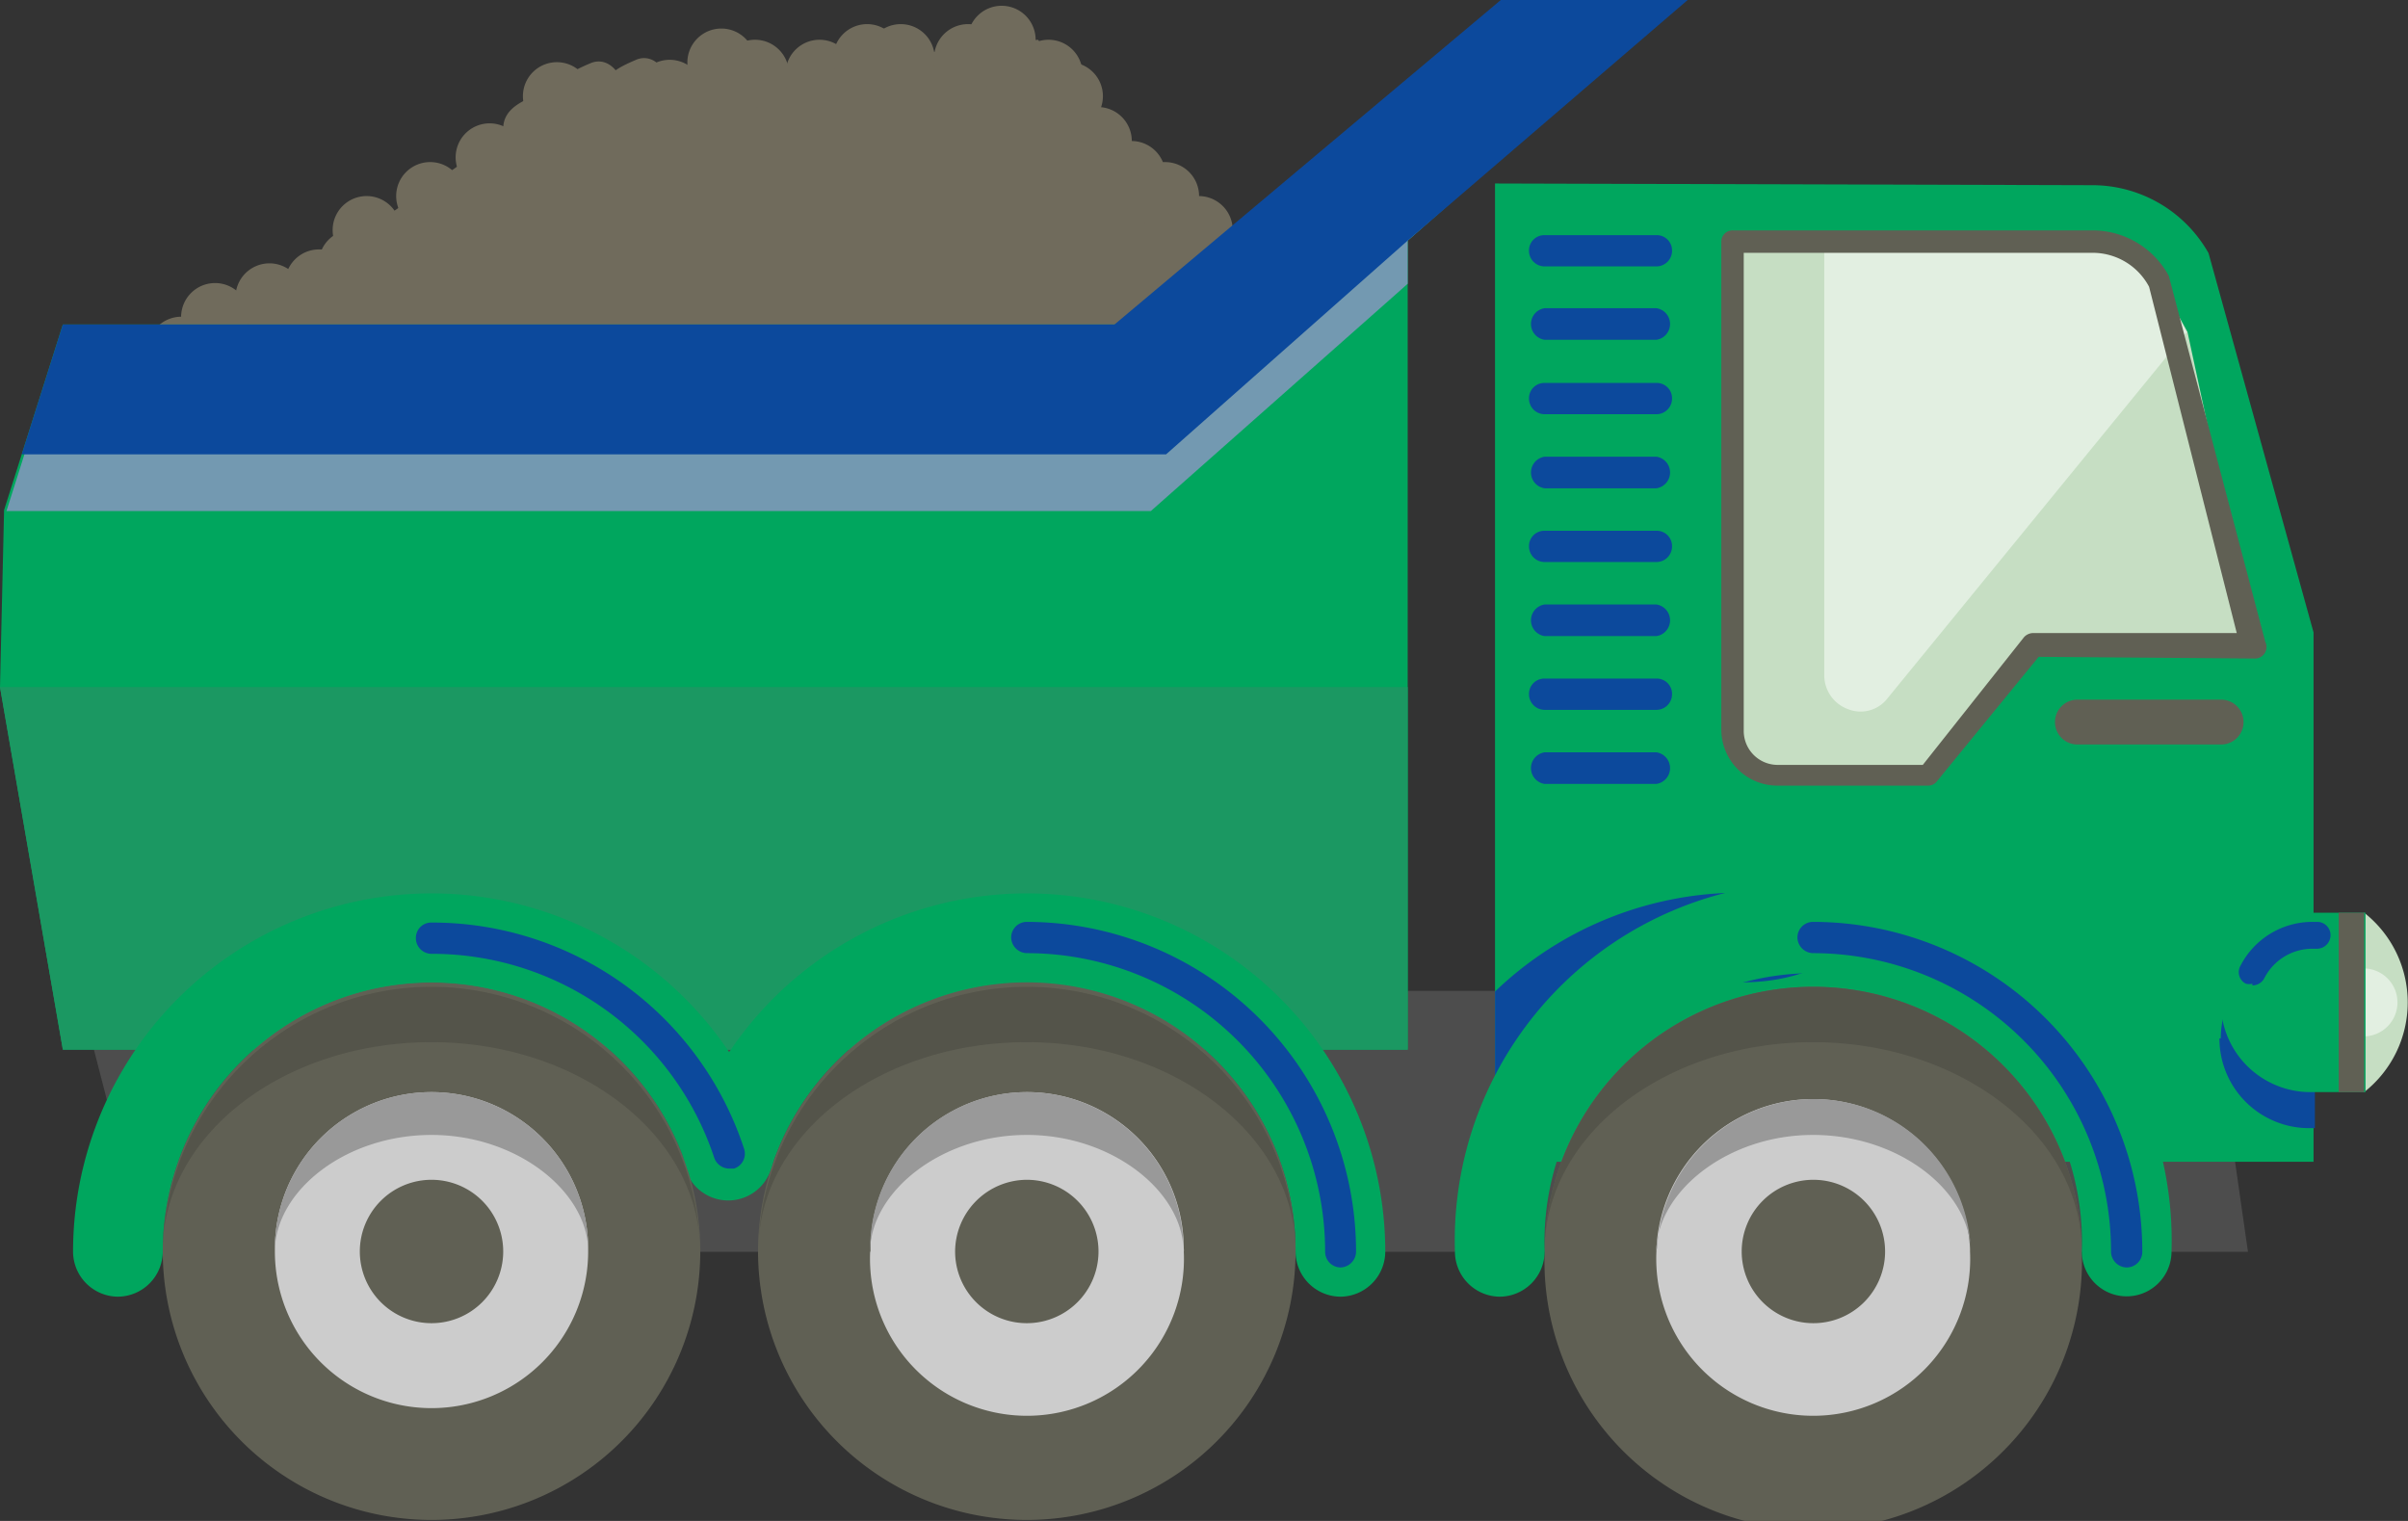 <svg xmlns="http://www.w3.org/2000/svg" width="70.87" height="44.76"><rect width="100%" height="100%" fill="#333333" stroke="none"/><defs><clipPath id="a"><path class="trucka" d="M2.32 29.16h63.84v7.67H2.32z"/></clipPath><clipPath id="d"><path class="trucka" d="M0 0h70.87v44.76H0z"/></clipPath><style>.trucka{fill:none}.truckb{clip-path:url(#a)}.trucke{fill:#00a65e}.truckf{fill:#606054}.truckg{fill:#c6dec3}.truckh{fill:#e2efe1}.trucki{fill:#0c499c}.truckj{fill:#706b5c}.truckm{fill:#ccc}.truckn{fill:#999}.trucko{fill:#54544a}</style></defs><g class="truckb"><g class="truckb"><path style="fill:#4d4d4d" d="M2.32 29.16v.01l1.98 7.67h61.86l-1.1-7.68" class="truckb"/></g></g><g style="clip-path:url(#d)"><path class="trucke" d="M44 5.4v28.79h24.09V18.61L65 7.45a3.93 3.93 0 0 0-3.46-2"/><path class="truckf" d="M61.14 21.91h4.23a.66.66 0 0 0 0-1.32h-4.23a.66.66 0 0 0 0 1.32"/><path class="truckg" d="M51 7.11v14.4a1.32 1.32 0 0 0 1.32 1.32h4.42L59.83 19l6.55.05-2-9.28-.82-1.49a2.23 2.23 0 0 0-2-1.17"/><path class="truckh" d="M53.69 7.11v12.76a1.06 1.06 0 0 0 .7 1 1 1 0 0 0 1.17-.33l8.8-10.77-.82-1.49a2.23 2.23 0 0 0-2-1.17"/><path class="truckf" d="M50.66 21.51V7.11a.33.33 0 0 1 .34-.33h10.58a2.55 2.55 0 0 1 2.25 1.34l2.84 10.77a.34.34 0 0 1-.29.49L60 19.33 57 23a.32.32 0 0 1-.26.12h-4.43a1.65 1.65 0 0 1-1.65-1.65m8.91-2.72a.37.37 0 0 1 .26-.12h6L63.25 8.44a1.88 1.88 0 0 0-1.67-1H51.32v14.07a1 1 0 0 0 1 1h4.27Z"/><path class="truckg" d="M69.58 26.86a3.36 3.36 0 0 1 0 5.28"/><path class="truckh" d="M68.56 29.5a1 1 0 1 0 1-1 1 1 0 0 0-1 1"/><path class="trucki" d="M65.32 30.56A2.64 2.64 0 0 0 68 33.2h.13v-5.29H68a2.65 2.65 0 0 0-2.64 2.65"/><path class="trucke" d="M68 32.14a2.64 2.64 0 1 1 0-5.28h1.62v5.28"/><path class="trucki" d="M66.29 29a.4.4 0 0 0 .35-.21 1.59 1.59 0 0 1 1.42-.87h.14a.4.4 0 0 0 .39-.4.39.39 0 0 0-.39-.39h-.14a2.38 2.38 0 0 0-2.12 1.29.38.38 0 0 0 .16.53.41.41 0 0 0 .19 0"/><path class="truckf" d="M68.83 26.86h.75v5.28h-.75z"/><path class="trucki" d="M45.46 7.84h3.29a.46.46 0 0 0 .46-.46.45.45 0 0 0-.46-.46h-3.29a.45.45 0 0 0-.46.46.46.46 0 0 0 .46.46M45.46 10h3.29a.47.47 0 0 0 0-.93h-3.29a.47.47 0 0 0 0 .93M45.46 12.19h3.29a.46.46 0 0 0 .46-.46.45.45 0 0 0-.46-.46h-3.29a.45.45 0 0 0-.46.46.46.46 0 0 0 .46.46M45.46 14.37h3.29a.47.47 0 0 0 0-.93h-3.29a.47.47 0 0 0 0 .93M45.46 16.54h3.29a.46.46 0 0 0 .46-.46.45.45 0 0 0-.46-.46h-3.29a.45.45 0 0 0-.46.46.46.46 0 0 0 .46.46M45.46 18.72h3.29a.47.47 0 0 0 0-.93h-3.29a.47.47 0 0 0 0 .93M45.46 20.89h3.29a.46.46 0 0 0 .46-.46.45.45 0 0 0-.46-.46h-3.29a.45.45 0 0 0-.46.46.46.46 0 0 0 .46.46M45.46 23.07h3.29a.47.47 0 0 0 0-.93h-3.29a.47.47 0 0 0 0 .93"/><path class="truckj" d="m10.8 6.77 5.6-3.94 14.15-1.66 7.72 10.72-5.81 1.72-29.29-.56 2.55-2.98"/><path class="truckj" d="M17.39 2.83a1 1 0 1 1-1-1 1 1 0 0 1 1 1"/><path class="truckj" d="M16.81 3.79a1 1 0 0 1-1 1 1 1 0 0 1-1-1c0-.55.48-.79 1-1s1 .31 1 1"/><path class="truckj" d="M18.38 2.86a1 1 0 0 1-1 1 1 1 0 0 1-1-1c0-.55.48-.78 1-1s1 .31 1 1"/><path class="truckj" d="M19.72 2.76a1 1 0 0 1-1 1 1 1 0 0 1-1-1c0-.55.49-.78 1-1s1 .31 1 1M15.41 4.63a1 1 0 1 1-1-1 1 1 0 0 1 1 1"/><path class="truckj" d="M20.71 2.76a1 1 0 1 1-1-1 1 1 0 0 1 1 1"/><path class="truckj" d="M22.23 1.84a1 1 0 1 1-1-1 1 1 0 0 1 1 1"/><path class="truckj" d="M23.22 2.17a1 1 0 1 1-1-1 1 1 0 0 1 1 1"/><path class="truckj" d="M25.12 2.17a1 1 0 0 1-2 0 1 1 0 1 1 2 0"/><path class="truckj" d="M26.52 1.71a1 1 0 0 1-2 0 1 1 0 1 1 2 0"/><path class="truckj" d="M27.51 1.71a1 1 0 1 1-1-1 1 1 0 0 1 1 1"/><path class="truckj" d="M29.49 1.71a1 1 0 1 1-1-1 1 1 0 0 1 1 1"/><path class="truckj" d="M30.48 1.17a1 1 0 1 1-1-1 1 1 0 0 1 1 1"/><path class="truckj" d="M31.86 2.17a1 1 0 1 1-1-1 1 1 0 0 1 1 1"/><path class="truckj" d="M32.46 2.83a1 1 0 1 1-1-1 1 1 0 0 1 1 1"/><path class="truckj" d="M33.31 4.15a1 1 0 1 1-1-1 1 1 0 0 1 1 1"/><path class="truckj" d="M34.3 5.15a1 1 0 1 1-1-1 1 1 0 0 1 1 1"/><path class="truckj" d="M35.29 5.77a1 1 0 1 1-1-1 1 1 0 0 1 1 1"/><path class="truckj" d="M36.28 6.77a1 1 0 1 1-1-1 1 1 0 0 1 1 1"/><path class="truckj" d="M36.28 7.76a1 1 0 1 1-1-1 1 1 0 0 1 1 1"/><path class="truckj" d="M36.64 8.34a1 1 0 0 1-2 0 1 1 0 1 1 2 0"/><path class="truckj" d="M37.63 8.75a1 1 0 1 1-2 0 1 1 0 0 1 2 0"/><path class="truckj" d="M38.62 9.48a1 1 0 1 1-1-1 1 1 0 0 1 1 1"/><path class="truckj" d="M39.61 10a1 1 0 1 1-1-1 1 1 0 0 1 1 1"/><path class="truckj" d="M38.27 10.32a1 1 0 1 1-1-1 1 1 0 0 1 1 1M13.66 5.77a1 1 0 1 1-2 0 1 1 0 0 1 2 0M11.79 6.77a1 1 0 1 1-1-1 1 1 0 0 1 1 1"/><path class="truckj" d="M11.38 7.76a1 1 0 1 1-1-1 1 1 0 0 1 1 1"/><path class="truckj" d="M10.39 8.34a1 1 0 1 1-1-1 1 1 0 0 1 1 1"/><path class="truckj" d="M8.93 8.75a1 1 0 1 1-1-1 1 1 0 0 1 1 1"/><path class="truckj" d="M7.33 9.33a1 1 0 1 1-1-1 1 1 0 0 1 1 1"/><path class="truckj" d="M6.34 10.32a1 1 0 1 1-1-1 1 1 0 0 1 1 1"/><path class="truckj" d="M5.73 11.06a1 1 0 1 1-1-1 1 1 0 0 1 1 1"/><path class="truckj" d="M4.73 12.05a1 1 0 1 1-1-1 1 1 0 0 1 1 1"/><path class="trucke" d="M41.43 20.22V7.08l6.36-5.61-14.98 8.08H1.85L.64 13.37l-.52 1.64L0 20.22l1.85 10.67h39.58"/><path style="fill:#1b9862" d="M0 20.22h41.43v10.67H1.85L0 20.22z"/><path style="fill:#7399b1" d="M.19 15.04h33.68l7.11-6.29.45-.4V7.08l6.36-5.61h-4.07l-11.37 9.75H1.4"/><path class="trucki" d="M.64 13.37h33.68l7.11-6.29L49.67 0h-5.5L32.8 9.55H1.85"/><path class="truckf" d="M45.46 36.83a7.91 7.91 0 1 0 15.81 0v-.16a7.91 7.91 0 0 0-15.81 0v.16"/><path class="truckm" d="M48.75 36.83a4.62 4.62 0 1 0 9.23 0v-.08a4.62 4.62 0 0 0-9.23 0v.09"/><path class="truckf" d="M51.26 36.83a2.11 2.11 0 1 0 2.1-2.11 2.11 2.11 0 0 0-2.1 2.11"/><path class="truckn" d="M48.75 36.75c.07-1.71 2.11-3.35 4.61-3.35S57.91 35 58 36.75a4.62 4.62 0 0 0-9.23 0"/><path class="trucki" d="M51.26 26.27A10.44 10.44 0 0 0 44 29.18v4.51a7.91 7.91 0 0 1 7.25-4.78c3.44 0 4.91-2.64 0-2.64"/><path class="trucke" d="M44.14 38.16a1.33 1.33 0 0 0 1.32-1.33 7.91 7.91 0 1 1 15.81 0 1.32 1.32 0 1 0 2.64 0 10.55 10.55 0 1 0-21.09 0 1.33 1.33 0 0 0 1.32 1.33"/><path class="trucki" d="M62.59 37.3a.46.46 0 0 0 .46-.47 9.7 9.7 0 0 0-9.69-9.7.46.46 0 0 0-.46.46.47.47 0 0 0 .46.46 8.78 8.78 0 0 1 8.77 8.78.47.47 0 0 0 .46.47"/><path class="trucko" d="M45.46 36.67c.11-3.35 3.61-6 7.9-6s7.8 2.69 7.91 6a7.91 7.91 0 0 0-15.81 0"/><path class="trucke" d="M39.45 38.16a1.33 1.33 0 0 0 1.32-1.33 10.55 10.55 0 0 0-20.56-3.32 1.32 1.32 0 1 0 2.5.83 7.91 7.91 0 0 1 15.42 2.49 1.33 1.33 0 0 0 1.32 1.33"/><path class="truckf" d="M22.31 36.83a7.91 7.91 0 1 0 7.91-7.92 7.92 7.92 0 0 0-7.91 7.92"/><path class="truckm" d="M25.61 36.83a4.62 4.62 0 1 0 9.23 0 .25.25 0 0 0 0-.08 4.61 4.61 0 0 0-9.22 0v.09"/><path class="truckf" d="M28.11 36.83a2.11 2.11 0 1 0 2.11-2.11 2.12 2.12 0 0 0-2.11 2.11"/><path class="truckn" d="M25.61 36.75c.07-1.71 2.11-3.35 4.61-3.35s4.55 1.64 4.61 3.35a4.61 4.61 0 0 0-9.22 0"/><path class="truckf" d="M4.79 36.83a7.91 7.91 0 1 0 7.91-7.92 7.92 7.92 0 0 0-7.91 7.92"/><path class="truckm" d="M8.09 36.83a4.61 4.61 0 1 0 9.22 0v-.08a4.61 4.61 0 0 0-9.22 0v.09"/><path class="truckf" d="M10.59 36.83a2.11 2.11 0 1 0 2.11-2.11 2.11 2.11 0 0 0-2.11 2.11"/><path class="truckn" d="M8.09 36.75C8.16 35 10.2 33.4 12.7 33.4s4.55 1.64 4.61 3.35a4.61 4.61 0 0 0-9.22 0"/><path class="trucke" d="M3.47 38.16a1.33 1.33 0 0 0 1.32-1.33 7.91 7.91 0 0 1 15.42-2.49 1.3 1.3 0 0 0 1.66.84 1.32 1.32 0 0 0 .84-1.67 10.55 10.55 0 0 0-20.56 3.32 1.33 1.33 0 0 0 1.32 1.33"/><path class="trucki" d="M21.46 34.39h.14a.46.46 0 0 0 .3-.58 9.66 9.66 0 0 0-9.2-6.66.45.45 0 0 0-.46.46.46.46 0 0 0 .46.46 8.75 8.75 0 0 1 8.32 6 .47.47 0 0 0 .44.32M39.45 37.3a.47.47 0 0 0 .46-.47 9.71 9.71 0 0 0-9.69-9.7.46.46 0 0 0-.46.46.47.47 0 0 0 .46.46A8.79 8.79 0 0 1 39 36.83a.46.46 0 0 0 .46.47"/><path class="trucko" d="M22.32 36.67c.1-3.35 3.6-6 7.9-6s7.8 2.69 7.91 6a7.91 7.91 0 0 0-15.81 0M4.79 36.67c.11-3.35 3.61-6 7.91-6s7.8 2.69 7.9 6a7.91 7.91 0 0 0-15.81 0"/></g></svg>